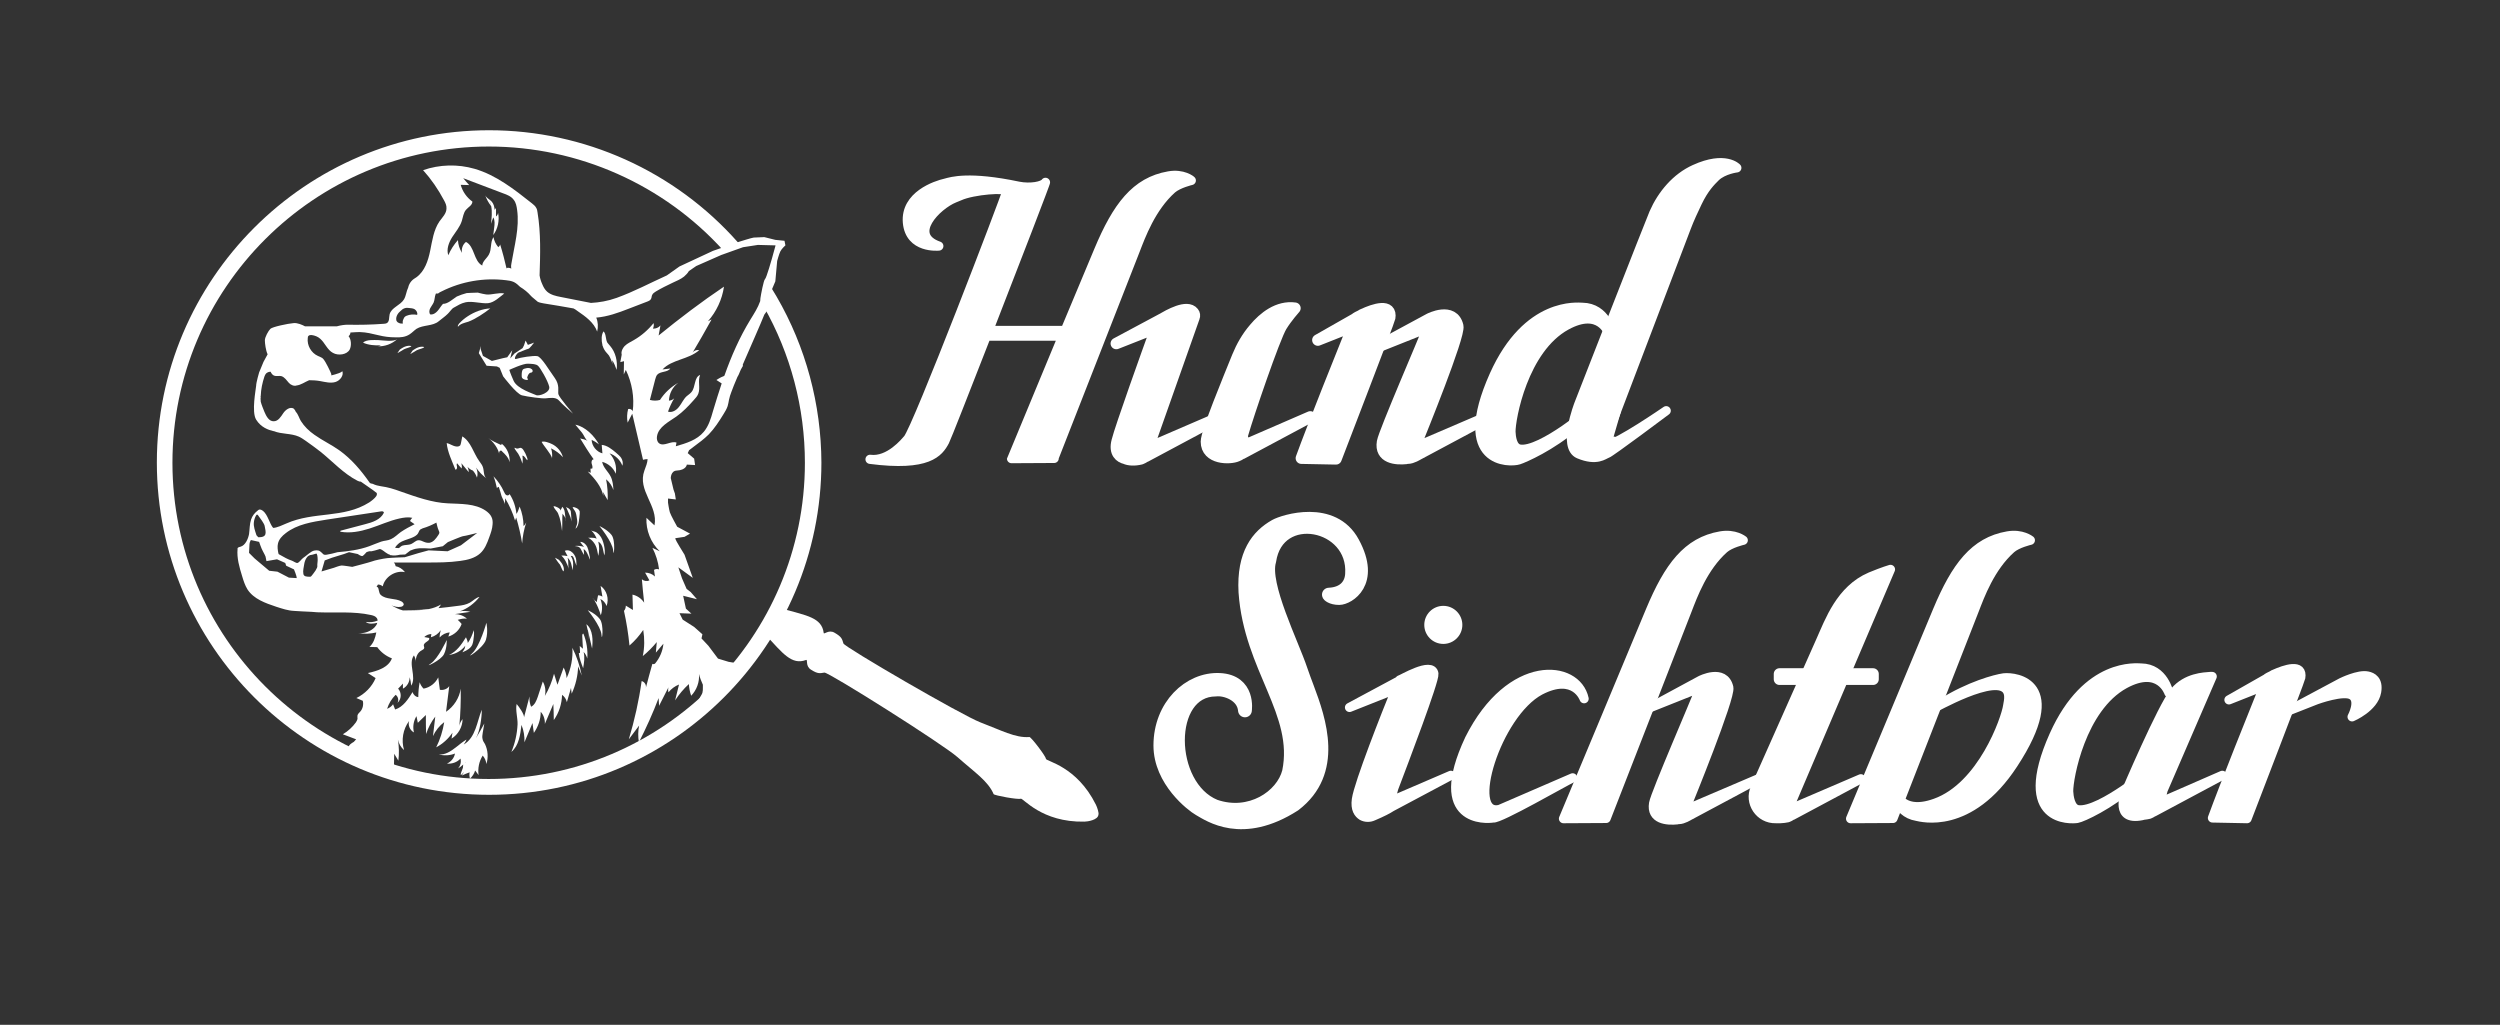 <?xml version="1.0" encoding="UTF-8"?> <svg xmlns="http://www.w3.org/2000/svg" xmlns:xlink="http://www.w3.org/1999/xlink" version="1.2" x="0px" y="0px" viewBox="0 0 1090.2 446.9" overflow="visible" xml:space="preserve"><rect x="0" y="0" width="1090.2" height="446.9" fill="#333333" stroke="none"/> <g id="Schrift_00000165919650402641889480000002500371671952112298_"> <path fill="#FFFFFF" stroke="#FFFFFF" stroke-width="4" stroke-linecap="round" stroke-linejoin="round" stroke-miterlimit="10" d=" M509.7,76.7c-14.5,2.5-22.6,13.4-30.6,32.5c-0.6,1.4-7.1,17-14.6,34.9c0,0,0,0,0,0h-33.4c0,0,0,0,0,0 c12.1-31.1,25.4-65.5,24.8-64.6c-1,1.7-6.6,2.7-11.7,1.7c-21.8-4.6-29.4-2-31.7-1.4c-4.5,1-17.8,5.5-16.8,17.2 c1,11.6,13.5,10.3,13.7,10.3c0,0,0,0,0,0c-13.8-4.8-0.9-17.8,6.8-20.9c0.7-0.3,1.4-0.6,2.2-0.9c5.9-2.7,20.9-3.8,20.6-2 c-0.3,2-39.2,103.6-43.2,108c-1,1.1-8,9.9-16.4,8.8c25.4,3.3,30-3,32.6-7.9c0.7-1.3,8.9-22.2,18.1-45.8c0,0,0,0,0,0h33.3 c0,0,0,0,0,0c-10.4,25-22.3,53.3-22.3,53.4c0,0,0,0,0,0l18.6-0.1c0,0,0,0,0,0c0-0.1,33.9-87,35.4-90.8c2.4-6.2,6.9-18.6,16-26.7 c2.8-2.4,8.4-3.7,8.4-3.7c0,0,0,0,0,0C519.5,78.6,515.8,75.6,509.7,76.7z"></path> <path fill="#FFFFFF" stroke="#FFFFFF" stroke-width="5" stroke-linecap="round" stroke-linejoin="round" stroke-miterlimit="10" d=" M502.5,194.7L502.5,194.7c-2.1,0.2-0.8-2.5-0.8-2.5l19-53.8c0.3-0.7,0.2-1.5-0.3-2.1c-2.7-3.5-10.7,1.1-13.8,2.9l-1.3,0.7h0l0,0 l-18.5,9.9l17.5-6.9c-3.7,10.2-15.7,43.7-17.1,49.4c-1.4,5.3,1.4,7.1,3.5,7.6c1.5,0.7,4,0.9,6.8,0.2c0.2-0.1,1.6-0.7,1.8-0.9 l30.1-16.1L502.5,194.7z"></path> <path fill="#FFFFFF" stroke="#FFFFFF" stroke-width="5" stroke-linecap="round" stroke-linejoin="round" stroke-miterlimit="10" d=" M594.4,137.1c-0.2,0.1-0.4,0.1-0.6,0.3l-0.5,0.3c-0.9,0.4-1.6,0.8-1.9,1c0,0,0,0,0,0.1l-16.7,9.5l15.4-6.1 c-4.3,10.7-17.6,43.8-22.6,57.6l15.1,0.3c0,0,23.3-60.6,23.4-61.4C607.1,132.2,599.1,134.9,594.4,137.1z"></path> <path fill="#FFFFFF" stroke="#FFFFFF" stroke-width="5" stroke-linecap="round" stroke-linejoin="round" stroke-miterlimit="10" d=" M544.9,193.3l-0.4,0c0,0-0.1,0-0.1,0c-2-0.2-3.1-2.2-2.5-4.1c2.4-8.4,13.8-41.9,16.9-47c2.4-3.9,5.9-7.8,5.9-7.8 c-7.4-1-13.6,4-17.7,8.9c-3.1,3.6-5.5,7.8-7.3,12.2c-3.7,9.2-13.6,32.9-13.6,37.1c0,7.7,10.3,7.6,13.4,6.2c0.2-0.1,1.6-0.7,1.8-0.9 l30.1-16.1L544.9,193.3z"></path> <path fill="#FFFFFF" stroke="#FFFFFF" stroke-width="5" stroke-linecap="round" stroke-linejoin="round" stroke-miterlimit="10" d=" M702.1,145.3c0,0-2.2-10.7-12.1-10.8c-1.8,0-23.6-2.8-38,29.3c-17.2,38.5,6.7,37.4,10.1,36.3c2.2-0.7,14.1-5.8,24.8-15.1 s-14.6,13.3-24.4,11.3c-3.6-0.8-4-5.9-4.1-8c-0.1-5.7,5.4-36.4,24.4-46.8C698,133.2,702.1,145.3,702.1,145.3z"></path> <path fill="#FFFFFF" stroke="#FFFFFF" stroke-width="4" stroke-linecap="round" stroke-linejoin="round" stroke-miterlimit="10" d=" M757.4,73.2c0,0-5-5.5-18.4,0.6c-8,3.6-14.2,10.9-17.8,19.1c-1.2,2.6-32.7,83.3-32.7,83.3s-7.3,18.7,0,21.8 c7.9,3.3,10.9,0.2,12.3-0.2c1.4-0.4,25.8-18.7,25.8-18.7s-21.5,14.8-25.5,14.8c-1.6,0,0.2-5.1,0.2-5.1l34.1-89.6 c1.3-3.5,3.4-8,4.8-10.9c3-6.3,5.9-9.1,8-11.2C751.6,73.9,757.4,73.2,757.4,73.2z"></path> <rect x="776" y="293.9" fill="#FFFFFF" stroke="#FFFFFF" stroke-width="5" stroke-linecap="round" stroke-linejoin="round" stroke-miterlimit="10" width="40.8" height="2.3"></rect> <circle fill="#FFFFFF" cx="629.4" cy="272.5" r="8.3"></circle> <path fill="#FFFFFF" stroke="#FFFFFF" stroke-width="6" stroke-linecap="round" stroke-linejoin="round" stroke-miterlimit="10" d=" M542.9,309.8c0,0,2-12.7-11.1-13.3S506,307.8,506,325.1c0,15.3,14,26,17,27.7c4.4,2.5,18.7,12.7,41.4-1.9 c18.7-14.3,11-36.8,5.6-51.1c-1-2.6-1.9-5.1-2.8-7.7c-3.8-11.4-16.8-37.2-13.7-47.5c3.5-23.7,37.6-16.9,36.1,5.7 c-0.2,4.5-3.1,8.7-10.1,9c-0.2,0,1.1,1.5,4.5,1.5c3.7,0,15.4-6.6,5.9-24.1c-8.7-16.2-30.2-9.3-33.7-7.3c-7.6,4.3-14,12.1-13.1,28.8 c2.3,33.2,24.3,52.5,19,78.4c-2.8,10.9-17,20.3-32.3,15c-21.3-8.7-21.8-50.9,0.4-50.9C534.2,300.2,542.3,302.8,542.9,309.8z"></path> <path fill="#FFFFFF" stroke="#FFFFFF" stroke-width="4" stroke-linecap="round" stroke-linejoin="round" stroke-miterlimit="10" d=" M671.6,301.1c15.2-7.9,19.2,3.6,19.2,3.6c-3.3-15.2-32.2-17.9-50,17.6c-17.2,36.7,7.7,34.9,10.3,34.4c2.5,0.7,31.9-16.3,34.7-17.5 L653.9,353C638.9,356.2,652.5,311.3,671.6,301.1z"></path> <path fill="#FFFFFF" stroke="#FFFFFF" stroke-width="4" stroke-linecap="round" stroke-linejoin="round" stroke-miterlimit="10" d=" M1032.5,294.8c-3.9-0.9-11.4,2.8-11.4,2.8L997.9,310l12.2-4.8c0,0,12-4.4,15.6-2c3.8,2.4,0,9.4,0,9.4s9.5-4,10.7-10.9 C1037.3,296.5,1034.4,295.2,1032.5,294.8z"></path> <path fill="#FFFFFF" stroke="#FFFFFF" stroke-width="4" stroke-linecap="round" stroke-linejoin="round" stroke-miterlimit="10" d=" M700.4,356.9l-18.6,0.1c0,0,36.5-87.3,37.9-90.8c8-19.1,16.1-30,30.6-32.5c6.2-1.1,9.9,1.9,9.9,1.9s-5.7,1.3-8.4,3.7 c-9.1,8.1-13.6,20.5-16,26.7C734.3,269.9,700.4,356.9,700.4,356.9z"></path> <path fill="#FFFFFF" stroke="#FFFFFF" stroke-width="4" stroke-linecap="round" stroke-linejoin="round" stroke-miterlimit="10" d=" M737.3,352.2c-2.9,1.2-1.3-1.9-1.3-1.9s18.9-46.3,17.9-50.5c-2-8.5-12.4-3.1-12.4-3.1l-22.2,12l18.8-7.5c3.4-1.3,2.7-0.1,2.4,1.1 c-0.4,1.7-18.7,43.8-19.4,48c-1.2,7.1,5.9,7.7,10.4,7.2c0.2,0,0.3-0.1,0.5-0.1c0,0,0,0,0.1,0c1.9,0,4.4-1.6,4.6-1.7l30.1-16.1 L737.3,352.2z"></path> <path fill="#FFFFFF" stroke="#FFFFFF" stroke-width="4" stroke-linecap="round" stroke-linejoin="round" stroke-miterlimit="10" d=" M945.8,302.1c0,0-2.2-10.7-12.1-10.8c-1.8,0-23.6-2.8-38,29.3c-17.2,38.5,7.8,36.7,10.1,36.3c2.3-0.4,14.1-5.8,24.8-15.1 c10.6-9.3-14.5,12.8-24.4,11.3c-3.4-0.5-4-5.9-4.1-8c-0.1-5.7,5.4-36.4,24.4-46.8C941.8,290,945.8,302.1,945.8,302.1z"></path> <path fill="#FFFFFF" stroke="#FFFFFF" stroke-width="4" stroke-linecap="round" stroke-linejoin="round" stroke-miterlimit="10" d=" M825.7,343.5c0,0,0.5,10.9,10.2,12.5c1.7,0.3,22.9,6.5,42.1-22.9c23.1-35.3,1.1-38.1-4.2-37.5c-3.6,0.5-14.9,3.5-26.9,11 c-12,7.5,16.4-10.4,25.9-7.3c4.5,1.5,3,6.5,2.7,8.5c-0.8,5.7-11.1,35.1-31.5,42.4C827.7,356.1,825.7,343.5,825.7,343.5z"></path> <path fill="#FFFFFF" stroke="#FFFFFF" stroke-width="4" stroke-linecap="round" stroke-linejoin="round" stroke-miterlimit="10" d=" M825.5,356.9L807,357c0,0,36.5-87.3,37.9-90.8c8-19.1,16.1-30,30.6-32.5c6.2-1.1,9.9,1.9,9.9,1.9s-5.7,1.3-8.4,3.7 c-9.1,8.1-13.6,20.5-16,26.7C859.4,269.9,825.5,356.9,825.5,356.9z"></path> <path fill="#FFFFFF" stroke="#FFFFFF" stroke-width="4" stroke-linecap="round" stroke-linejoin="round" stroke-miterlimit="10" d=" M991.7,294c-0.2,0.1-0.4,0.1-0.6,0.3l-0.5,0.3c-0.9,0.4-1.6,0.8-1.9,1c0,0,0,0,0,0.1l-16.7,9.5l15.4-6.1 c-4.3,10.7-17.6,43.8-22.6,57.6l15.1,0.3c0,0,23.3-60.6,23.4-61.4C1004.4,289.1,996.4,291.9,991.7,294z"></path> <path fill="#FFFFFF" stroke="#FFFFFF" stroke-width="4" stroke-linecap="round" stroke-linejoin="round" stroke-miterlimit="10" d=" M632.7,338.1L609,348.3c-3.4,1.3-1.8-2.4-1.8-2.4l0.6-2.2c4.4-11.6,17.9-47,17.5-49.9c-0.8-5.5-14.3,2.7-14.9,2.7 c0,0,0,0.1-0.1,0.3l-21.8,11.7l20.4-8.1c-4.4,10.8-16.4,41.2-17.4,48.2c-0.6,4.3,0.9,6.2,2.5,7.2c1.5,0.8,3.3,0.8,4.8,0.1 c4-1.7,6.5-3,8-4L632.7,338.1z"></path> <path fill="#FFFFFF" stroke="#FFFFFF" stroke-width="5" stroke-linecap="round" stroke-linejoin="round" stroke-miterlimit="10" d=" M621.1,193.8c-0.2,0.1-0.5,0.2-1.1,0.4c-2.7,1.1-2.4-0.7-2.1-1.7c1.4-3.5,18.8-46.2,17.8-50.3c-2-8.5-12.4-3.1-12.4-3.1l-22.2,12 l18.8-7.5l0,0c3.4-1.3,2.7-0.1,2.4,1.1c-0.4,1.7-18.7,43.8-19.4,48c-1.2,7.1,5.9,7.7,10.4,7.2c0.2,0,0.3-0.1,0.5-0.1c0,0,0,0,0.1,0 c1.9,0,4.4-1.6,4.6-1.7l30.1-16.1L621.1,193.8z"></path> <path fill="#FFFFFF" stroke="#FFFFFF" stroke-width="5" stroke-linecap="round" stroke-linejoin="round" stroke-miterlimit="10" d=" M704.3,179.3l-3.4,11.7c0,0-1.7,3.8,1.9,2.3c3.7-1.5-1.6,1.2-1.6,1.2l-3.9,2c0,0,0.7-3.7,1-3.9 C698.6,192.5,704.3,179.3,704.3,179.3z"></path> <path fill="#FFFFFF" stroke="#FFFFFF" stroke-width="4" stroke-linecap="round" stroke-linejoin="round" stroke-miterlimit="10" d=" M783.2,351.8c-2.6,1.1-2.4-0.6-2.2-1.6l43.4-101.9c0,0-2.9,0.8-8.7,3.2c-13.1,5.6-17.9,19.3-21.8,28c-1,2.2-18.8,42.3-28.5,64.1 c-2.9,6.4,2,13.6,9,13.4l1.7,0c0.1,0,0.2,0,0.3,0c1,0,2.1-0.2,3.2-0.4c0.2-0.1,1.6-0.7,1.8-0.9l30.1-16.1l-27.5,11.8 C783.9,351.5,783.6,351.7,783.2,351.8z"></path> <path fill="#FFFFFF" stroke="#FFFFFF" stroke-width="4" stroke-linecap="round" stroke-linejoin="round" stroke-miterlimit="10" d=" M945.5,348.4c-0.2,0.1-0.4,0.2-0.8,0.3c-3.6,1.5-1.9-2.3-1.9-2.3l0.5-1.9l21.4-49.5c0,0-0.3,0-0.9,0c-2.5,0.2-10.3,0.4-15.5,6.6 c-5.4,6.4-21.5,44.3-21.5,44.3s-4.8,12.2,7.2,9.8c0.3-0.1,0.6-0.1,0.8-0.2c0.8-0.1,1.6-0.2,2.4-0.4c0.2-0.1,1.6-0.7,1.8-0.9 l30.1-16.1L945.5,348.4z"></path> </g> <g id="Lupe"> <g> <path fill="#FFFFFF" d="M338.7,129.4c-0.8-1.3-1.6-2.7-2.4-4l-3.3,8.2c11.8,20.7,18,44.3,18,68.2c0,76.1-61.9,137.9-137.9,137.9 S75.2,277.9,75.2,201.8S137.1,63.9,213.2,63.9c39,0,76.3,16.6,102.4,45.5l7-2.7c-0.3-0.3-0.5-0.6-0.8-1 c-27.5-31.1-67.1-48.9-108.5-48.9c-79.9,0-144.9,65-144.9,144.9c0,79.9,65,144.9,144.9,144.9s144.9-65,144.9-144.9 C358.1,176.3,351.4,151.3,338.7,129.4z"></path> <path fill="#FFFFFF" d="M477.9,350.9c-8.4-16.9-21.8-18.9-21.8-20c0-1.1-6.5-9.6-7.2-9.5c-6.1,0.5-12.4-3-21.4-6.4c-8.1-3.1-59.2-32.8-59.7-34.4 c-0.6-1.9-0.6-2.8-3.9-4.7c-2.6-1.5-4.6,1-4.7,0.1c-0.8-6.7-7.6-7.6-17.5-10.4c-0.5-0.1-1-0.3-1.4-0.5l-7.2,11.1 c0.3,0.3,0.6,0.6,1,0.9c7.1,7.6,11.1,13.1,17.4,10.7c0.9-0.3-0.4,2.6,2.1,4.2c3.1,2,4,1.6,5.9,1.3c1.7-0.3,51.7,31.2,58.2,37 c7.2,6.4,13.2,10.3,15.6,16c0.3,0.6,10.8,2.5,11.8,2c1-0.5,9,10.4,27.8,10c1.3,0,5.9-0.7,6.1-3 C479.3,354.6,478.5,352.1,477.9,350.9z"></path> </g> </g> <g id="Hund"> <g> <path fill="#FFFFFF" d="M256.3,266.1c0,0,5.7,6.9,6,10.7c0.2,3.8,1.2-4.3-0.7-6.8C259.7,267.5,256.3,266.1,256.3,266.1z"></path> <path fill="#FFFFFF" d="M261.4,229.4c0,0,5.7,6.9,6,10.7c0.2,3.8,1.2-4.3-0.7-6.8C264.8,230.9,261.4,229.4,261.4,229.4z"></path> <path fill="#FFFFFF" d="M205.9,284.9c-3.5,3.1,4.9-2.3,6-5.9s0.2-7.4,0.2-7.4S209.3,281.8,205.9,284.9z"></path> <path fill="#FFFFFF" d="M187.8,289.4c-3.3,2.1,4.4-1.3,5.8-4.1c1.4-2.8,1.2-6.2,1.2-6.2S191.1,287.2,187.8,289.4z"></path> <path fill="#FFFFFF" d="M244.1,246.1c0.3,0.2,1.7,4.6,1.8,2.4c0.1-2.1-1.8-4-2.2-4.4l-1.7-0.9C242,243.3,243.8,245.9,244.1,246.1z"></path> <path fill="#FFFFFF" d="M178.8,150.8c-2.1-0.2-4.1,1.4-4.5,1.7l-1,1.5c0,0,2.7-1.5,2.9-1.7C176.5,152,180.9,151,178.8,150.8z"></path> <path fill="#FFFFFF" d="M184.4,151.2c-2.1-0.2-4.1,1.4-4.5,1.7l-1,1.5c0,0,2.7-1.5,2.9-1.7S186.5,151.4,184.4,151.2z"></path> <path fill="#FFFFFF" d="M216.7,159.8l1.2,0.6l1.5,3.7c0,0,5.8,7.7,8.2,8.3c2.4,0.6,8.9,1.5,10.4,1.3c1.5-0.1,4.3-0.7,5.7,0.9 c1.3,1.6,6.2,5.8,6.2,5.8s-6.1-7.1-6.4-8.5s0.7-3.9-1.6-7.1c-2.4-3.3-5.8-9.2-7.6-9.5c-1.8-0.3-7.4,0.6-9.1,1.2 c-1.6,0.6,0.1-2.5,1-2.8c0.9-0.3,3.6-1.5,4.2-1.6s2.5-2.7,2.5-2.7l-2.7,1l-1-1.9l-0.7,2.1l-0.6,1.2l-3.6,2.4l-1.8,2.1l0.9-3.6 l-2.2,3.1l-1.9,0.4l-4.8,1.2l-3.9-2.2l-1-3l0.1-1.3l-0.9,3.1l3.4,5.5L216.7,159.8z M230.3,158.6c1.9,0.1,3.4,0.1,4.3,0.9 c0.9,0.7,4.3,6.5,4.9,9.1s-4.5,4.3-5.7,3.7c-1.2-0.6-8.2-2.7-9.8-6.2c-1.6-3.6-1.9-4.8-1.9-4.8S228.3,158.4,230.3,158.6z"></path> <path fill="#FFFFFF" d="M342.1,105l-4-0.4l-4.8-1.2c0,0-4,0.2-4.6,0.2s-6.3,1.8-6.3,1.8l-11.5,4l-14.6,6.8l-5.5,3.9c-7.3,3.3-14.4,7.1-21.9,9.8 c-3.9,1.4-7.6,2-11.2,2.2c-4.4-0.9-8.8-1.7-13.2-2.6c-2.1-0.4-4.3-0.9-5.9-2.3c-1-0.9-1.6-2-2.1-3.2c-0.6-1.3-1-2.6-1.2-3.9 c0.3-9.2,0.6-18.4-0.9-27.5c-0.1-0.7-0.2-1.4-0.6-2c-0.4-0.8-1.1-1.3-1.8-1.9c-7.7-6.1-15.7-12.4-25.1-15.1 c-7.3-2.1-15.2-1.9-22.4,0.6c3.6,4,6.6,8.4,9.1,13.1c0.6,1.1,1.2,2.3,1.1,3.6c0,2.2-1.8,3.9-3.1,5.7c-2.5,3.7-3.1,8.3-4,12.7 c-0.9,4.4-2.4,9-6,11.6c-0.8,0.5-1.6,1-2.2,1.7c-0.7,0.8-1.2,1.8-1.4,2.8c-0.8,1.6-0.9,3.5-1.8,5.1c-1.6,2.7-5.6,3.6-6.3,6.6 c-0.3,1.3,0,3.1-1.2,3.8c-0.4,0.2-0.9,0.3-1.4,0.3c-5.3,0.4-10.5,0.5-15.8,0.4c-1,0-2.9,0.2-4.6,0.7c-4.6,0-9.3,0-13.9,0 c-1.1-0.6-3.3-1.6-5-1.4c-2.4,0.2-9.2,1.6-10.1,2.5c-0.9,0.9-2.4,3.6-2.4,5c0,1.3,0.4,4.5,1.2,6.1l-1.8,3.3l-1.9,4.6 c0,0-1.3,4.4-1.3,5.8c-0.1,1.5-2.1,11.4,0,14.8c2.1,3.4,5.4,4.5,7.5,5c0.1,0,0.1,0,0.2,0c3.4,1.4,7.5,0.9,10.9,2.4 c1.1,0.5,2.1,1.2,3.1,1.9c2.2,1.6,4.4,3.1,6.5,4.8c5.2,4.2,9.9,9.4,15.9,12.5c0.5,0.2,1,0.5,1.5,0.4c2.3,1.7,4.8,3.2,7,5 c0.1,0.4,0.1,0.8-0.2,1.3c-0.6,1-2.2,2.2-3.1,2.8c-11.3,7.1-24,3.8-36.2,9.2c-1.4,0.6-4.1,1.9-5.7,1.9c-1.6-1.9-2.3-5.7-4.4-7.4 c-0.4-0.3-0.9-0.6-1.4-0.6c-0.4,0-0.7,0.2-1,0.5c-1.3,1-2.3,2.3-2.8,3.8c-0.7,2.1-0.6,4.3-0.9,6.4c-0.4,2.1-1.6,4.9-3.7,5.5 c-0.4,0.1-0.9,0.2-1.2,0.5c-0.2,0.2-0.1,0.1-0.1,0.4c-0.4,4.1,0.8,8.1,2,12c0.6,2,1.2,3.9,2.3,5.7c2.7,4.2,7.8,6,12.6,7.6 c2.5,0.8,5.1,1.7,7.8,1.8c1.6,0.1,4.7,0.3,7.5,0.4c0.9,0.1,1.7,0.1,2.6,0.2c7.8,0.3,15.8-0.5,23.4,1.2c0.9,0.2,1.9,0.5,2.4,1.2 c0.3,0.3,0.4,0.7,0.5,1.2c-1.6,0.7-3.4,0.9-5.2,0.6c1.3,1.1,3.3,0.8,5,0.4c-0.1,0.7-0.6,1.3-1.1,1.9c-1.8,1.9-4.5,2.8-7.1,2.6 c2.6,0.4,5.3,0.3,7.8-0.3c-0.5,2.4-1.2,4.7-3,6.3c1.1,0,2.3,0.1,3.4,0.1c1.6,2.2,3.8,3.9,6.4,4.9c-1.5,4-6.3,5.5-10.5,6.4 c1.1,0.7,2.3,1.5,3.4,2.2c-1.6,3.8-4.7,6.9-8.4,8.7c0.9,0.4,1.9,0.8,2.8,1.2c0.4,1.6,0,3.5-1.1,4.7c-0.5,0.5-1,1-1.2,1.6 c-0.1,0.5,0,1,0,1.5c-0.1,0.6-0.4,1.1-0.7,1.6c-1.5,2.1-3.5,3.9-5.7,5.2c1.9,0.7,3.9,1.5,5.8,2.2c-0.3,0.4-0.7,0.7-1,1.1 c-0.6,0.3-1.1,0.7-1.6,1.1c-1.3,1.3-1.5,3.3-1.7,5.2c1.7,0.8,3.3,1.8,4.7,2.9c1,0.8,2,1.7,3.2,2.1c3,1,6.2-1.3,9.2-0.4 c1.2,0.4,2.5,1.1,3.6,0.9c0,0,0,0,0,0c0,0,0,0,0,0c0.2-0.1,0.5-0.1,0.7-0.3c-0.2-0.5-0.4-1.1-0.6-1.7c0-1.5,0.1-3,0.1-4.6 c0.6,1,1.2,2,1.8,3c0.4-3,0.3-6.2-0.2-9.2c0.4,1.8,1.3,3.4,2.7,4.6c-1.3-4.3-0.5-9.1,2.2-12.7c-0.6,1.9,0.4,4.1,2.1,5 c-0.6-2.4-0.2-5,1.1-7.1c0.2,1,0.4,1.9,0.6,2.9c1.2-1.1,2.3-2.3,3.5-3.4c0,2.8,0,5.5,0.1,8.3c0.9-2.8,2.3-5.4,4-7.6 c-0.3,2.8-0.7,5.7-1,8.5c1.1-2.4,2.8-4.5,4.9-6.1c-0.6,3.8-1.8,7.6-3.5,11c2.8-1.5,5.3-3.7,7.1-6.4c-0.1,0.9-0.3,1.7-0.4,2.6 c2.9-1.8,4.8-5.1,4.8-8.5c-0.7,0.8-1.2,1.8-1.4,2.9c0.5-5.4,0.7-10.8,0.6-16.2c-0.6,4.1-3,7.8-6.4,10.1c0.5-3.7,0.9-7.5,1.4-11.2 c-0.9,1.3-2.6,1.9-4.1,1.6c-0.2-1.8-0.5-3.6-0.7-5.4c-1.2,2.5-3.6,4.4-6.4,4.9c-0.8-0.8-1.4-1.8-1.7-2.8c-0.4,2.1-0.6,4.3-0.6,6.5 c-1.2-0.1-2.2-1.1-2.5-2.2c-1.9,3.1-4.1,6.5-7.6,7.6c-0.3-0.8-0.6-1.6-0.9-2.3c-0.6,0.9-1.6,1.6-2.6,2c0.7-2.3,2-4.4,3.7-6.1 c1.1,0.7,1.5,2.4,0.8,3.5c1.8-1.5,1.9-4.5,0.3-6.2c0.7-0.7,1.4-1.4,2.1-2.2c0,0.7,0,1.4,0,2.2c1.8-0.9,3-3,2.9-5 c0.4,1.2,0.6,2.4,0.7,3.7c2.5-3.8-1.5-9.6,1.2-13.2c0.5,0.9,0.8,1.9,0.9,2.9c-0.3-2,0.7-4.2,2.5-5.1c0.5-0.3,1-0.5,1.1-1.1 c0-0.3-0.2-0.7-0.2-1c-0.1-1.5,3-2,2.3-3.3c-0.7-0.1-1.4-0.3-2.1-0.4c0.8-0.8,2-1.3,3.1-1.3c-0.1,0.5-0.1,0.9-0.2,1.4 c1.8-0.5,3.3-1.6,4.3-3.1c-0.3,1-0.5,2.1-0.5,3.2c1.1-1.3,2.7-2.1,4.4-2.2c-0.2,0.6-0.4,1.2-0.6,1.8c2.7-0.8,4.9-2.9,5.8-5.5 c-0.5-0.6-1.1-1.3-1.7-1.8c1.3-0.4,2.7-0.7,4-0.5c-1.4-1.3-3.3-2-5.2-2c2.2-0.3,4.5-0.7,6.7-1c-1.5-0.4-3.1-0.5-4.6-0.2 c3.4-1.2,6.4-3.5,8.6-6.3c-1.6,0.3-2.8,1.7-4.2,2.5c-1.6,0.9-3.4,1.2-5.2,1.4c-2.8,0.4-5.7,0.7-8.5,1c0.4-0.5,0.8-1.1,1.1-1.6 c-1.7,1-3.4,1.6-5.3,2c-2,0.2-4,0.3-6.1,0.4l4.2-0.1c-3,0.3-6.2,0.2-9.4,0.3c-1.8-0.5-3.4-1.3-5-2.2c0,0,0,0,0,0 c1.3,0.5,2.8,0.9,4.2,0.6c0.5-0.1,0.9-0.4,1.1-0.8c0.2-0.6-0.4-1.2-0.9-1.5c-2.8-1.6-6.8-0.7-9.1-2.9c-0.9-0.8-0.7-2.7-1.3-3.3 c-0.2-0.1-0.3-0.2-0.5-0.2c0.2-0.3,0.4-0.7,0.6-1c0.8,0,1.5,0.3,2.1,0.8c0.9-4.2,5.6-7.1,9.7-6.2c-1.2-1.5-2.6-2.3-4.1-2.6 c-0.1-0.6-0.3-1.2-0.8-1.6c4.7,0,9.5,0,14.2,0c5,0,9.9,0,14.8-0.7c3.1-0.4,6.4-1.2,8.7-3.3c2-1.8,3-4.4,3.9-6.9 c0.7-1.9,1.4-3.8,1.5-5.8c0.1-1.1,0-2.2-0.5-3.2c-0.5-1.1-1.5-2-2.5-2.7c-4.7-3.2-10.8-2.9-16.5-3.2c-6.9-0.3-13.8-2.8-20.4-5.1 c-3.3-1.2-5.5-1.9-9-2.4c-0.8-0.1-2.4-0.5-3.1-0.9c-0.5-0.3-1.2-0.1-1.6-0.6c-3.7-5.3-7.9-10.3-13.2-14.1 c-3.5-2.5-7.4-4.3-10.9-6.8c-2.3-1.6-4.4-3.6-5.9-6c-0.7-1.1-1.2-3-2.2-4c-0.2-0.5-0.5-1-0.9-1.4c-1.6-1-3.6,0.5-4.6,2 s-2.2,3.5-4.1,3.5c-2.1,0.1-3.3-2.2-4.1-4.1c-0.6-1.5-1.2-2.9-1.6-4.4c-0.1-1.1-0.1-1.9,0-1.9c0.1,0-0.2-0.3,0-0.7 c0.1-2.9,0.7-5.7,1.6-8.4c0.2-0.5,0.4-1,0.7-1.3c0.5-0.5,1.2-0.8,2-0.8c0.3,0.7,0.8,1.4,1.5,1.7c1,0.4,2.1,0,3.1,0.2 c1.5,0.4,2.4,1.9,3.4,3c0.8,0.9,2.3,1.5,3.3,1.1c1.9-0.2,3.6-1.5,5.5-2.3c1.6,0,3.3,0.1,4.9,0.4c2.2,0.4,4.4,1,6.5,0.4 c2.1-0.6,3.9-3,3-4.9c0.3,0.6-2.6,1.5-4.7,2c0-0.6-0.2-1.1-0.5-1.7c-0.6-1.4-1.4-2.8-2.1-4.1c-0.4-0.7-0.8-1.3-1.4-1.8 c-0.6-0.4-1.3-0.6-1.9-0.9c-2.9-1.3-4.8-4.6-4.4-7.8c0-0.4,0.1-0.8,0.4-1c0.3-0.3,0.9-0.3,1.3-0.3c1.4,0.2,2.7,0.7,3.7,1.6 c2.1,1.8,3.1,4.9,5.6,6.2c2.3,1.3,6.1,0.8,7.3-1.5c0.8-1.6,0.7-4.4-0.5-5.8c0.5-0.4,0.8-1,0.8-1.6c1.6-0.1,3-0.2,4-0.2 c3.2,0.1,5.2,0.7,8.3,1.4c2.4,0.6,4.8,0.9,7.3,0.9c2.2,0.1,4.4-0.1,6.2-1.3c1.1-0.7,2-1.7,3-2.4c2.9-1.8,7.1-1.1,9.7-3.3 c1.3-1.1,2.7-2,3.9-3.2c0.7-0.6,1.8-2.3,2.6-2.7c2-1.1,3.1-1.9,5.3-2.4c2.9-0.6,6.9,0.7,9.8,0.4c2.6-0.3,4.9-2.6,7-4.2 c-2.2-0.6-5.6,0.7-7.9,0.4c-1-0.1-1.9-0.4-2.9-0.6c-0.2-0.1-0.4-0.1-0.7-0.2c-1,0-2,0.1-3,0.1c-0.6,0-1.3,0.1-1.9,0.1 c-1.5,0.4-2.9,0.9-4.3,1.5c-2,1.3-3.9,3.2-6,3.2c-0.1,0.1-0.1,0.1-0.2,0.2c-0.8,0.9-1.4,2-2.2,2.9c-0.8,0.9-1.9,1.7-3.2,1.5 c-0.6-0.8-0.4-1.9,0-2.7c0.4-0.8,1.1-1.6,1.5-2.5c0.5-1.2,0.4-2.5,0.9-3.7c0-0.1,0.1-0.1,0.1-0.2c0.3,0,0.6,0,0.9,0 c0.5-0.4,1-0.7,1.5-0.9c8.7-4.4,18.6-6.1,28.2-4.9c1.1,0.1,2.3,0.3,3.4,0.8c1,0.5,1.9,1.3,2.7,2.1c1.8,1.1,3.4,2.4,4.7,3.9 c0.2,0.2,0.3,0.3,0.5,0.5c0.8,0.7,1.7,1.4,2.5,2.1c0.8,0.4,1.7,0.5,2.6,0.7c4.3,0.7,8.7,1.4,13,2.2c0.6,0.3,1.2,0.7,1.7,1.1 c3.5,2.4,7.2,5,8.6,9c0.5-2,0.4-4.2-0.4-6.1c4.9-0.4,9.6-2.1,14.2-3.9c2.6-1,5.2-2,7.8-3c0.8-0.3,1.6-0.6,1.9-1.3 c0.3-0.5,0.2-1.2,0.5-1.7c0.3-0.7,1-1.1,1.6-1.5c2.3-1.4,4.8-2.6,7.3-3.8c1.7-0.8,3.5-1.5,5-2.7c0.8-0.7,1.6-1.5,2.1-2.4l3.2-2.2 l10.9-4.8l9.5-3.4l6.5-1l7.7,0.2l-1.6,5.8c0,0-2.4,8.5-3,8.9c-0.6,0.4-1.8,6.9-2,8.3c0,0.3-0.1,0.8-0.1,1.3 c-1,2.9-2.7,5.5-4.3,8.1c-4.7,7.7-8.3,15.9-11.3,24.4c-0.2,0.2-0.4,0.3-0.5,0.3c-1.2,0.4-3,1.6-3,1.6l2.3,1.5 c-1.3,4-2.6,8-3.8,12.1c-0.9,3.2-1.9,6.5-4,9c-3,3.6-7.7,5-12.2,6.3c0.1-0.5,0.2-1.1,0.3-1.6c-2.4-0.9-5.5,1.9-7.6,0.3 c-0.9-0.7-1.1-2-0.9-3.1c0.7-4.1,5.1-6.2,8.5-8.6c2.8-2,5.2-4.5,7.5-7.1c0.8-0.9,1.6-1.7,2-2.8c1-2.6-0.3-5.6,0.8-8.2 c-2.7,1-1.9,5.3-3.8,7.5c-0.6,0.7-1.4,1.2-2.1,1.8c-1.4,1.3-2.1,3.1-3.3,4.6c-1.1,1.5-3.1,2.7-4.8,2.1c0.7-2,1.6-4,2.7-5.8 c-0.6,0.6-1.5,1-2.3,1c0.1-3,1.6-6,4.1-7.8c-3.2,1.8-6,4.4-8,7.5c-1.4,0.4-2.9,0.4-4.4,0c0.8-3,1.5-5.9,2.3-8.9 c0.2-0.7,0.4-1.4,0.8-2c1.4-1.7,4.5-1,5.8-2.8c-1.1,0.1-2.3,0.3-3.4,0.4c4.1-4.4,11.4-4.3,16-8.4c-1.3-0.3-2.7,0.4-3.2,1.6 c2.9-4.9,5.8-9.9,8.6-15c-0.5,0.3-1.1,0.5-1.6,0.8c3.7-4.2,6.2-9.5,7-15.1c-9.8,6.6-19.3,13.8-28.5,21.3c0.3-1.5,0.5-2.9,0.8-4.4 c-0.8,1-2.1,1.5-3.3,1.4c0.4-0.7,0.5-1.6,0.3-2.4c-2.4,3-5.3,5.5-8.6,7.4c-1.3,0.8-2.8,1.4-3.9,2.5c-0.2,0.2-0.4,0.4-0.6,0.7 l0-0.1c0,0,0,0.1,0,0.1c-0.7,1-1.1,2.1-0.8,3.2c-0.2,1.1-0.4,2.1-0.6,3.2c0.5-0.1,1.1-0.3,1.6-0.4c0,1.9-0.1,3.9-0.1,5.8 c0.3-0.7,0.6-1.3,0.9-2c2.7,5.6,3.8,12,3,18.1c-0.2-0.8-1.2-1.3-2-1c-0.5,1.9-0.6,4-0.2,5.9c0.7-1.3,1.3-2.6,2-3.9 c1.6,6.7,3.1,13.4,4.7,20.1c0.6-0.2,1.4-0.3,2-0.3c-0.1,1.7-0.7,3.1-1.4,5c-3.2,8.7,6.1,15.3,4.4,23.9c-1.2-1.1-2.3-2.2-3.5-3.3 c-0.3,5.4,1.9,10.9,5.8,14.6c-1.1-0.5-2.1-1-3.2-1.5c1.5,2.9,2.5,6.1,2.9,9.4c-0.7-0.3-1.6-0.2-2.2,0.2c0.1,1,0.3,2,0.4,2.9 c-1.1-1.1-2.7-1.7-4.3-1.7c0.6,1.1,1.3,2.3,1.9,3.4c-1.1,0.5-2.4,0.3-3.3-0.5c0.3,3.4,0.6,6.8,1,10.2c-1.2-1.8-3.1-3.1-5.1-3.5 c0.1,2.2,0.1,4.5,0.2,6.7c-1-0.6-2.1-1.3-3.1-1.9c0,0.8-0.2,1.6-0.8,2.3c1.1,5,1.9,10,2.4,15.1c2.3-2,4.3-4.3,6-6.8 c0.6,3.8,0.6,7.6-0.2,11.4c2.2-1.8,4.3-3.9,6.1-6.1c-0.1,1.5-0.3,3.1-0.4,4.6c1.1-1.3,2.2-2.6,3.3-3.9c-0.3,3.2-1.6,6.2-3.6,8.6 c-0.3,0.4-1.2,0.4-1.2,0.1c-1,3.6-2,7.1-2.9,10.7c0.4-1.3-0.5-2.8-1.8-3.1c-1.2,8.6-3.1,17.1-5.6,25.4c1.5-2,3-4,4.5-6 c-0.5,2.4-0.5,4.9-0.1,7.3c3.2-6.3,6.1-12.7,8.6-19.3c0.1,1.1,0.1,2.2,0.2,3.4c1.4-2.7,2.7-5.4,4.1-8.1c-0.2,0.7-0.2,1.5,0,2.2 c1.2-1.5,2.8-2.7,4.6-3.4c-0.6,2.3-1.1,4.6-1.7,6.9c1.7-2.6,3.7-5,6-7.1c0.1,1.7,0.4,3.4,1,5.1c2.4-2.5,3.7-6,3.4-9.5l0,0 c0.4,1.6,1,3.2,1.7,4.7c0,0.5,0,1,0,1.4c0,0.7,0,1.4-0.2,2.1c-0.2,0.7-0.7,1.3-1,1.9c-0.9,1.5-1.2,3.2-1.6,4.9 c2.6,0.5,5.1-1.1,7.1-2.8c1.1-1,2.2-2.1,3.1-3.3c1.1-1.5,1.8-3.1,2.6-4.8c0.3-0.7,0.7-1.5,1-2.2l4.9-6.4l-4.7-0.8l-4.6-1.4 l-4.2-5.6l-3-3.2l0.4-1.8l-3.6-3.2l-5-3.2l-1.4-2.8l5.2,0.2l-2.4-2.2l-1.2-5.6l6,1.5l-2.7-3.1l-1.8-1.4l-2-4.6l-1.6-4.8l6.3,4.6 l-3.6-10.1c0,0,0,0-2.2-3.6c-2.2-3.6-1.8-3.6-1.8-3.6l4-0.6l2.4-1.4l-5.6-3c0,0-2.8-5-3.2-6.3c-0.4-1.4-0.8-4.2-0.8-4.2v-1.8 l3.4,0.4l-0.4-2.6l-0.6-1.7l-1.2-5c0,0,0-3.2,2.6-3.3c4.2-0.2,4.4-2.6,4.4-2.6l3.6,0.2l-0.4-2.8l-2.8-2.4l0.6-1.3 c0.7-0.5,1.3-1,2-1.5c2.3-1.7,4.6-3.4,6.6-5.4c2.5-2.6,4.5-5.7,6.4-8.8c0.7-1.1,1.4-2.3,1.8-3.5c0.3-0.9,0.4-1.9,0.6-2.8 c0.2-1.1,0.6-2.2,1-3.3c0.6-1.6,1.5-4,2.7-6.7c0.1-0.1,0.1-0.2,0.2-0.3c0.6-1,1-2.6,1.8-3.8c0.4-0.5,0.4-0.9,0.3-1.2 c3.5-8.1,7.7-17.5,9.4-21.8l1.6-2.2l0.2-5.2l3-7.1l0.8-8.9c0,0,0.8-3,1.4-4.2c0.6-1.2,2.2-2.6,2.2-2.6L342.1,105z M137.6,248.8 c-0.1,0.2-1.8,2.5-2,2.6c-0.2,0.1-0.4,0.1-0.5,0.1c-1.1,0-2.6,0-2.8-1.2c-0.3-1.5,0.2-3,0.4-4.5c0.1-0.7,0.5-1.8,0.9-2.4 c0.6-1,1.4-1.4,2.6-1.5c0,0,1.3-0.4,1.4-0.4c0.7-0.1,0.2-0.3,0.6,0.2c0.3,0.4,0.4,2.7,0.3,3.1 C138.1,247.4,138.9,246.6,137.6,248.8z M174.1,236.8c1.4-1,3.4-1.5,5-2.1c1.3-0.5,2.7-1.1,3.3-2.3c0.3-0.5,0.4-1.1,0.9-1.5 c0.3-0.2,0.7-0.3,1-0.5c2.1-0.6,4.1-1.5,6-2.5c0.3,1.2,0.5,2.3,1,3.4c0.1,0.3,0.3,0.6,0.3,0.9c0,0.4-0.2,0.8-0.5,1.2 c-1,1.5-2.1,3-3.8,3.3c-0.8,0.1-1.7-0.1-2.4-0.4c-0.8-0.3-1.6-0.8-2.5-0.7c-1.1,0.1-1.9,1.1-3,1.6c-1.3,0.6-2.8,0.3-4.1,0.8 c-0.3,0.1-0.8,0.6-1.3,1c-0.6,0-1.1,0-1.7-0.1C172.5,238.2,173.7,237.1,174.1,236.8z M165.7,239.4c1.1,0.3,2.1,1.4,3.2,2 c0.3,0.2,0.7,0.4,1.1,0.5l0.2,0.2l0.3,0c1.2,0.3,2.6,0.1,3.9-0.2l2.3-0.1l2.2-1.7c1-0.4,2-0.8,3.1-0.9c1.1-0.2,2.3-0.1,3.5-0.1 c1.3,0.1,2.4,0.1,2.4,0.1l5.2-1l2.2-1.8c0,0,6.1-2.6,6.7-2.6s6.1-1.4,6.1-1.4l-7.1,5.4l-5.8,2.6l-8.3-0.4l-4.4,1.2l-6,1.8 c0,0-6,0.2-7.7,0.4c-1.8,0.2-5.6,1-6.5,1.4c-1,0.4-8.7,2.4-8.7,2.4s-3.8-0.6-4.6-0.6s-3.4,1-3.4,1l-5.4,1.6l1.4-4.8l3.2-1.2 c0,0,4.6-1.4,5.2-1.6c0.6-0.2,2.2-0.8,2.2-0.8l3.8,0.8c0,0,1.6,1.2,2.2,0.8c0.6-0.4,1.6-1.6,1.6-1.6s1.2-0.6,2.2-0.4 C162.4,240.4,164.4,239.8,165.7,239.4z M121.2,237.1c0.4-1.9,1.8-3.4,3.4-4.6c5-3.9,11.5-4.9,17.8-5.9c7.9-1.2,15.9-2.4,23.8-3.6 c0.5-0.1,1.2,0,1.2,0.6c-1.4,3-5,4.2-8.2,5l-10.6,2.8c-0.3,0.1-0.3,0.5,0,0.5c4.1,0.7,8.4-0.1,12.5-1.4c4.4-1.4,8.6-3.4,13.1-4.4 c1.8-0.4,3.8-0.7,5.6-0.3c-0.4,0.4-0.8,0.9-1,1.4l2,1.4c-2,1-4.1,2.1-6,3.4c-1.4,1-2.7,2.4-4.3,3.1c-1.4,0.7-2.9,0.6-4.3,1.1 c-1.8,0.6-3.5,1.4-5.2,2c-4.4,1.6-9.1,2.2-13.8,2.6c-1.6,0.5-3.2,0.8-4.8,1.1c-0.3,0-0.7,0.1-1,0c-0.4-0.1-0.7-0.5-1-0.8 c-1.1-1.1-1.9-1.3-3.4-1c-1.5,0.3-3.5,2.4-4.8,3.2c-0.7,0.5-1.7,2-2.5,2.2c-0.6,0.1-1.8-0.8-2.4-1c-1.8-0.6-3.4-1.5-5.3-2.6 c-0.1-0.1-0.3-0.1-0.4-0.2c-0.1-0.1-0.1-0.3-0.2-0.4C121.1,239.8,120.9,238.4,121.2,237.1z M110.7,227.8c0.1-1,0.4-2,0.9-2.9 c0.1-0.2,0.3-0.5,0.5-0.5c0.2,0,0.4,0.2,0.5,0.4c0.9,1.2,2.6,3.5,2.8,4.5c0.6,3,1.2,5-2.7,5c-0.1,0-0.6-0.6-0.7-0.7 c-0.1-0.1-0.2-0.2-0.2-0.3C111.2,231.4,110.5,229.6,110.7,227.8z M111,243.5l-2.4-2.4c0,0,0.2-3,0.2-3.8s0.6-1.8,0.6-1.8l3.6,0.8 c0,0,1,3,1.6,4c0.6,1,1.2,2.4,1.2,2.4l0.4,2l4.6-0.8l3.6,1.6l0.4,1.2l3.4,1.6c0,0,1.2,2.8,1.2,3.8l-3.4-0.2l-5-2.6l-3.6-0.4 c0,0,0,0-3.8-3.2S111,243.5,111,243.5z M181.9,137.3c-1.5-0.3-3.2-0.2-4.6,0.4c-0.2,0.1-0.5,0.2-0.7,0.4c-0.2,0.2-0.3,0.3-0.4,0.5 c-0.4,0.8-0.8,1.6-0.5,2.5c-1,0-1.2,0-1.8-0.3c-0.3-0.1-0.6-0.3-0.8-0.6c-0.2-0.2-0.3-0.5-0.3-0.8c-0.1-0.7,0.1-1.5,0.5-2.2 c0.4-0.7,0.9-1.2,1.5-1.7c0.4-0.3,0.7-0.7,1.2-0.9c0.9-0.4,1.3-0.4,2.3-0.3c0.9,0.1,1.8,0.1,2.6,0.6 C181.7,135.5,182.2,136.5,181.9,137.3z M223,115c-0.1,0.6-0.2,1.2-0.1,1.7c0,0.1,0.1,0.3,0.1,0.4c-1.1-0.4-1.9-0.5-2.1,0 c-0.8-3.5-1.7-7-2.8-10.5c-0.1,0.5-0.4,0.9-0.8,1.2c-1.1-1.3-1.8-2.8-2.1-4.4c-1.5,2.2-0.7,5.3-2,7.6c-0.9,1.7-2.8,2.9-2.9,4.8 c-3.8-2-3.3-8.4-7.1-10.3c-1.4,1.1-2.1,3-1.7,4.8c-1.1-1.7-1.7-3.6-1.8-5.6c-1.7,1.9-3.2,4.2-4.2,6.6c-0.9-2.6,0.2-5.5,1.7-7.9 c1.5-2.3,3.4-4.5,4.2-7.1c0.5-1.6,0.7-3.5,1.8-4.8c1-1.2,2.8-2,2.8-3.6c-2.5-1.8-4.3-4.4-5.1-7.3c1.2,0,2.5,0.1,3.7,0.1 c-0.9-1-1.8-2-2.6-3c5.8,2.2,11.6,4.4,17.4,6.6c1.7,0.6,3.5,1.3,4.6,2.8c1,1.2,1.3,2.9,1.5,4.4C226.6,99.3,224.3,107.1,223,115z"></path> <path fill="#FFFFFF" d="M268.5,197.3c-1.8-1.5-3.8-3.1-6.1-3.3c0.1,1.2,0.2,2.5,0.3,3.7c-2.6-0.7-4.6-3.2-4.7-5.9c1.1,0.5,2.2,1.2,3.2,2 c-2-3.7-6-7.8-10.3-8.6c0.9,1.2,2,2.3,2.9,3.5c0.7,0.8,1.6,3.2,2.5,3.6c-1-0.6-2.2-0.9-3.3-1.1c1.9,3.1,3.8,6.2,5.9,9.1 c-0.8,0-1.1,1.1-0.9,1.8s0.6,1.6,0.2,2.3c-0.2-0.1-0.5-0.1-0.7,0c0,0.6,0.1,1.2,0.1,1.8c-0.4-0.2-0.9-0.4-1.3-0.6 c3,3.1,6,6.5,6.8,10.7c0-0.6-0.1-1.1-0.1-1.7c0.7,1.2,1.3,2.4,2,3.5c0.1-3-0.1-6.1-0.7-9.1c1.5,1.2,2.6,2.9,3.2,4.7 c-0.1-2-0.3-4.1-1.2-5.9c-1.1-2.2-3.3-3.9-3.7-6.4c2.6,0.7,4.9,2.6,5.9,5.2c0.6-3.2-0.5-6.6-2.7-8.9c2.5,0.8,4.7,2.9,5.6,5.4 c0.4-1.1,0.1-2.4-0.5-3.4C270.4,198.9,269.4,198.1,268.5,197.3z"></path> <path fill="#FFFFFF" d="M210.4,322.1c-0.2-0.8,0-1.7,0.1-2.5c0.2-1.4,0.5-2.7,0.7-4.1c-1.2,2.2-2.4,4.4-3.7,6.5c1.8-3.2,2.6-8.9,2.6-12.5 c-2.1,5.1-2.6,12.1-7.9,15.2c0.5-0.7,1-1.4,1.2-2.2c-1.6,1-3.1,2.2-4.6,3.4c-2.2,1.7-4.7,3.4-7.5,3.1c2.3,0.6,4.9,0.5,7.1-0.4 c-0.3,1.9-1.7,3.6-3.5,4.4c2.2,0.2,4.5-0.6,5.9-2.2c0.4,1.5,0,3.2-1.1,4.3c0.8-0.4,1.6-1,2.3-1.7c-0.1,0.6-0.1,1.1-0.1,1.2 c0.1,0.3-2,4.5-0.4,3c0.5-0.5,0.9-1.1,1.1-1.8c-0.3,0.9-0.7,1.7-1.2,2.4c1.1-0.5,2.2-1,3.4-1.4c-0.2,0.9-0.1,1.9,0.1,2.8 c1.1-1,1.9-2.2,2.3-3.6c0.5,0.7,1,1.3,1.5,2c-0.4-2.9,0.2-6,1.8-8.5c0.9,1,1.5,2.4,1.6,3.7c0.9-2.8,0.7-6-0.6-8.7 C211,323.7,210.5,323,210.4,322.1z M202.9,332.6l-0.1-0.2c0,0,0,0,0.1-0.1C202.9,332.4,202.9,332.5,202.9,332.6z"></path> <path fill="#FFFFFF" d="M173.3,147.8c-1.5,1.4-6.6,0.6-8.4,0.5c-2,0-5-0.3-6.6,1.1c2.2,1.1,5.3,1.3,7.8,1.2c-0.5,0.3-1,0.4-1.5,0.4 C167.7,151.2,171,150,173.3,147.8z"></path> <path fill="#FFFFFF" d="M266.1,150.9c-0.4-0.5-0.8-0.9-1.2-1.4c-0.9-1.5-0.5-3.8-1.7-5c-1,1.4-1,3.9-0.5,5.9c0,0,0,0,0,0.1c0,0.1,0,0.2,0.1,0.3 c0.2,0.7,0.5,1.3,0.8,1.8c0.4,0.7,1,1.3,1.6,2c0.1,0.2,0.3,0.3,0.4,0.5c0.7,1.3,1.4,2.8,1.4,3.8c0-0.6,0-1.2,0-1.8 c0.8,1.3,1.4,2.7,1.9,4.2C269.4,157.5,268.4,153.6,266.1,150.9z"></path> <path fill="#FFFFFF" d="M247.1,295.7c-0.1-1.6-0.6-3.2-1.3-4.6c-0.9,2.5-1.8,5-2.7,7.5c-0.5-1.6-1-3.2-1.5-4.8c-0.9,3.4-2.2,6.7-4,9.7 c0.5-2.1,0.2-4.4-0.9-6.3c-0.7,2.2-1.5,4.5-2.2,6.7c-0.6,1.7-1.3,3.5-2.9,4.3c-0.6-1.4-0.8-3-0.7-4.5c-0.8,3.1-1.6,6.1-2.4,9.2 c0.3-1.3-2.4-5-3.2-5.9c-0.6,2.6,0.5,6.1,0.4,8.9c-0.2,4.1-1.1,8.2-2.7,12c3.3-2.8,3.9-7.5,4.4-11.8c1,2.4,1.4,5,1.3,7.6 c1.2-2.8,2.3-5.6,3.5-8.4c0.2,1.4,0.4,2.9,0.6,4.3c1.9-2.7,3-5.9,3-9.2c1.3,1.4,1.9,3.4,1.8,5.3c1.2-2.9,2.5-5.8,3.7-8.7 c0.1,2.3,0.2,4.7,0.2,7c2.3-3.2,3.5-7.1,3.6-11c1.1,0.8,1.8,1.9,2.1,3.2c0.6-2.1,1.2-4.1,1.8-6.2c0.1,0.8,0.2,1.7,0.3,2.5 c1.7-3.7,2.7-7.8,2.8-11.9c0.5,1.3,1.1,2.7,1.6,4c-0.8-4.2-2.2-8.3-4.1-12.1C249.9,287,249,291.6,247.1,295.7z"></path> <path fill="#FFFFFF" d="M255.7,272.2c0.2,0.9,0.4,1.8,0.6,2.7l0-0.3c0.6,2.7,1.3,5.5,1.9,8.2c0.2-1.9,0.3-3.8,0-5.7S257.2,273.4,255.7,272.2z"></path> <path fill="#FFFFFF" d="M256.3,274.9l0.6,4.2C256.8,277.7,256.6,276.3,256.3,274.9z"></path> <path fill="#FFFFFF" d="M261.9,255.5c0.3,1.6,0.5,3.1,0.8,4.7c-0.6-0.4-1.2-0.6-1.9-0.6c-0.2,1-0.4,2-0.6,3c-0.3-0.4-0.7-0.7-1.1-1 c1.3,2.1,2.2,4.4,2.9,6.7c0.8-2.3,0.7-4.9-0.2-7.1c1.3,0.6,2.3,1.8,2.7,3.1C265.7,261.1,264.6,257.4,261.9,255.5z"></path> <path fill="#FFFFFF" d="M258.2,260.8c0.3,0.2,0.7,0.4,1,0.7c0-0.1-0.1-0.1-0.1-0.2L258.2,260.8z"></path> <path fill="#FFFFFF" d="M253.9,277.3c0.1,1.9,0.2,3.8,0.3,5.6c-0.5-0.4-1-0.8-1.4-1.2c0,1,0.2,2.1,0.1,3.1c-0.2,0-0.3-0.1-0.5,0 c0.2,2.2,1.1,4.5,1.9,6.6c0.4-2.4,0.8-4.8,0.2-7.1c0.8,0.8,1.3,1.8,1.6,2.9c0.3-3.7-0.3-7.5-1.7-10.9 C253.9,276.4,253.9,276.9,253.9,277.3z"></path> <path fill="#FFFFFF" d="M202,284.3c1.7-0.7,3.4-1.7,4-3.3c0.2-0.5,0.3-1.1,0.4-1.6c0.2-1.5,0.5-3.1,0.2-4.6c-0.6,2-1.4,3.9-2.6,5.6 c-0.1-0.9-0.4-1.7-0.8-2.5c-1.9,3.1-4.1,6.3-7.4,7.7c2.8-0.3,5.4-1.8,7.1-4c-0.1,0.4-0.2,0.9-0.3,1.3l-1,1.6 C201.7,284.4,201.8,284.3,202,284.3c-0.1,0.1-0.1,0.2-0.2,0.3C201.8,284.5,201.9,284.4,202,284.3z"></path> <path fill="#FFFFFF" d="M256.5,234.5c1.7,0.9,3,2.5,3.6,4.3c0.4,1.2,0.5,2.4,0.8,3.6c0.5-2,0.5-4.1,0-6.2c1,0.5,1.6,1.6,1.9,2.7 c0.3,1.1,0.4,2.3,0.8,3.3c0.3-1.5,0.1-3-0.2-4.4c-0.4-1.7-0.9-3.3-2.1-4.6c-0.4-0.4-0.8-0.8-1.3-1.1c-0.5-0.3-1.8-0.5-2.2-0.8 c1.1,1,1.9,2.3,2.4,3.6C259.2,234.4,257.8,234.5,256.5,234.5z"></path> <path fill="#FFFFFF" d="M250.6,238.1c0.8,0.1,1.6,0.2,2.2,0.7c0.3,0.3,0.5,0.6,0.6,0.9c0.4,0.8,0.8,1.5,1.3,2.3c0-0.9-0.1-1.7-0.2-2.6 c1,0.6,1.5,1.7,2,2.8c0.3,0.6,0.5,1.3,0.8,1.9c0-1-0.2-1.9-0.4-2.8c-0.2-1-0.4-1.9-0.8-2.8c-0.6-1.2-1.7-2.2-3.1-2.2 c0.5,0.8,1.1,1.5,1.7,2.2C253.5,238.1,252,237.9,250.6,238.1z"></path> <path fill="#FFFFFF" d="M249.9,242.8c0.2,0.3,0.4,0.7,0.5,1.1c0.3,0.9,0.6,1.9,1,2.8c0-0.8-0.1-1.6-0.1-2.3c-0.1-2.2-2.4-5.3-5-4.2 c0.2,0.3,1.1,2.2,1.2,2.3c-0.9-0.2-1.8-0.3-2.7-0.2c1.7,1.5,2.5,3.7,3.3,5.8c-0.3-0.9-0.3-1.9-0.3-2.9c0-0.7-0.1-1.4-0.3-2 c1.5,1.3,1.9,3.5,2.1,5.5c0.5-2.1,0.6-4.5-0.7-6.2C249.3,242.3,249.7,242.5,249.9,242.8z"></path> <path fill="#FFFFFF" d="M245.5,199.4c-0.7-2.5-2.5-4.7-4.9-5.8c-1-0.5-3.4-1.4-4.4-0.9c0.6,1.2,1.7,2.4,2.5,3.6c0.5,0.7,2.1,2.8,2,3.7 c0.2-1.5,0.1-3-0.4-4.5C242.3,196.5,244.1,197.8,245.5,199.4z"></path> <path fill="#FFFFFF" d="M229,199.5c0.3,0.4,0.5,0.9,1,1.2c0.1-0.6-0.1-1.2-0.4-1.8c-0.3-0.8-0.7-1.7-1.2-2.4c-0.3-0.6-0.9-1.3-1.6-1.2 c-0.5,0.1-0.9,0.4-1.4,0.3c-0.4,0-0.7-0.4-1.1-0.3c0.3,0.9,1.2,1.8,1.7,2.6c0.8,1.4,1.4,2.8,1.8,4.3c0.2-1.2,0.2-2.4,0-3.5 C228.3,198.7,228.7,199.1,229,199.5z"></path> <path fill="#FFFFFF" d="M217.7,198.1c-0.1-0.3-0.1-0.7,0-1c0.1-0.3,0.4-0.6,0.7-0.6c0.3,0,0.5,0.2,0.6,0.4c1.4,1.3,2.9,2.8,3.2,4.7 c0.3-3-1-6.2-3.4-8.1c-0.1,0.2-0.2,0.4-0.2,0.6c-1.9-0.9-4.1-1.8-5.7-3.1C215,192.5,217.3,195.5,217.7,198.1z"></path> <path fill="#FFFFFF" d="M285.7,289.6c0-0.1,0-0.1,0-0.2C285.7,289.5,285.7,289.6,285.7,289.6z"></path> <path fill="#FFFFFF" d="M225.1,225.7c1.1,3.7,2,7.5,2.6,11.3c0.2-3.1,0.8-6.2,1.8-9.2c-0.3,0.6-0.7,1.2-1.2,1.6c0-2.9-0.6-5.8-1.7-8.5 c-0.4,1.1-0.7,2.3-1.4,3.2c-0.3-3.1-1.3-6.1-3-8.7c-0.1,0.6-0.9,0.8-1.4,0.5s-0.7-0.8-1-1.4c-1.1-2.5-2.7-4.8-4.6-6.8 c0.7,1.7,1.1,3.4,1.5,5.2c0.2-0.5,0.5-0.4,0.8-0.6c0.5,1.3,0.8,2.7,1.2,4c0.3,0.9,1.5,2.8,1.4,3.7c0.1-0.9,0.2-1.8,0.2-2.7 c1.8,3,3.3,6.3,4.3,9.7C224.8,226.6,224.9,226.1,225.1,225.7z"></path> <path fill="#FFFFFF" d="M216.3,94.4c0-1.2,0-2.5,0-3.7c-0.2,0.3-0.4,0.6-0.6,0.8c-0.1-1.3-0.4-2.6-1.3-3.6c-0.9-1-2.2-1.5-2.8-2.7 c0.6,1.7,1.5,3.3,2.6,4.7c0.5,2.5,0.2,5.2-0.1,7.7c0.3-0.9,0.7-1.9,1-2.8c0.8,1.3,0.6,3,0.4,4.5c-0.1,1.1-0.3,2.2-0.4,3.2 c2-2.7,2.8-6.4,2.1-9.7C217.1,93.5,216.8,94,216.3,94.4z M213.4,87.5c0.4,0.7,0.6,1.4,0.8,2.1L213.4,87.5z"></path> <path fill="#FFFFFF" d="M212.1,208.6c-1.4-1.2-0.9-3.4-1.6-5.1c-0.3-0.9-1-1.6-1.5-2.4c-2.6-3.6-3.6-8.5-7.4-10.8c-0.2,1-0.4,2-0.6,3 c-0.1,0.3-0.1,0.6-0.3,0.9c-0.4,0.5-1.2,0.6-1.8,0.5c-1.5-0.2-2.7-1.2-4.1-1.5c0.3,3.8,2.4,8.1,3.8,11.6c0.5,0.1,0.8-0.7,0.7-1.2 c-0.1-0.5-0.3-1.1,0-1.6c0.7,0.8,1.3,1.6,2,2.3c0.2-0.8,0.1-1.5-0.1-2.3c1.1,1.3,2.1,2.6,3.2,3.9c0-0.8-0.2-1.7-0.6-2.4 c0.7,0.8,1.5,1.4,2.4,1.7c0.8,0.9,1.4,1.9,1.8,3.1c0.4-1.4,0.3-3-0.4-4.4C208.8,205.7,210.4,207.3,212.1,208.6z"></path> <path fill="#FFFFFF" d="M204.2,140.3c3.2-1.2,6.9-3.7,9.6-5.8c-3.3,0.1-7.1,1.6-9.8,3.4c-1.4,0.9-2.7,2-3.8,3.2c-0.3,0.4-0.7,0.9-0.5,1.4 C200.8,141.1,202.6,140.8,204.2,140.3z"></path> <path fill="#FFFFFF" d="M229.7,165.7c0.2,0,0.5,0,0.5-0.2c0-0.1,0-0.2-0.1-0.3c-0.1-0.2-0.1-0.4-0.2-0.6c0-0.1,0-0.2,0.1-0.3 c0.2-0.7,0.6-1.4,1.1-1.7c0.4-0.1,0.9-0.1,1.1-0.5c0.4-0.9-0.8-1.6-1.5-1.6c-0.7-0.1-1.4,0.1-2.1,0.3c-0.3,0.1-0.6,0.3-0.7,0.5 c-0.2,0.3-0.2,0.6-0.3,0.9c-0.1,0.5-0.1,1-0.1,1.5c0,0.4,0,0.8,0.2,1.1C228.1,165.4,228.9,165.6,229.7,165.7z"></path> <path fill="#FFFFFF" d="M249,226.4c0.1,0.4,0.1,0.7,0.2,1.1c0-1.2-0.1-2.5-0.2-3.7c0-0.3-0.1-0.6-0.1-0.9c-0.2-0.6-0.6-1-1.1-1.3 c-0.3-0.2-0.7-0.3-1-0.5c0.2,0.3,0.4,0.7,0.5,1c0.4,0.9,0.8,1.9,1.2,2.8C248.7,225.3,248.9,225.8,249,226.4z"></path> <path fill="#FFFFFF" d="M245.1,231.6c0.2-2.7,0-4.9,0.2-7.6c0.6,0.8,1.2,1.5,1.3,2.4c0-0.7-0.1-1.4-0.2-2.1c-0.1-1.2-0.3-2.6-1.3-3.3 c0,0.8-0.6,0.9-0.6,1.7c0-1-2.3-2-3.1-2c0.1,1.1,1.6,2.2,2,3.3C244.4,226.3,244.8,229,245.1,231.6z"></path> <path fill="#FFFFFF" d="M246.5,226.3c0,0.3,0,0.6,0,0.9C246.6,226.9,246.6,226.6,246.5,226.3z"></path> <path fill="#FFFFFF" d="M251.5,221.6c-0.5-0.3-1.2-0.5-1.8-0.5c0.2,0.8,1,1.5,1.3,2.3c0.4,1.1,0.5,2.3,0.7,3.5c0,0.4,0.1,0.9,0,1.3 c-0.1,0.8-0.6,1.6-0.7,2.4c0.9-0.8,1.2-2,1.4-3.1c0.2-1.1,0.3-2.3,0.4-3.5c0-0.3,0-0.6,0-1C252.6,222.4,252.1,221.9,251.5,221.6z"></path> </g> </g> </svg> 